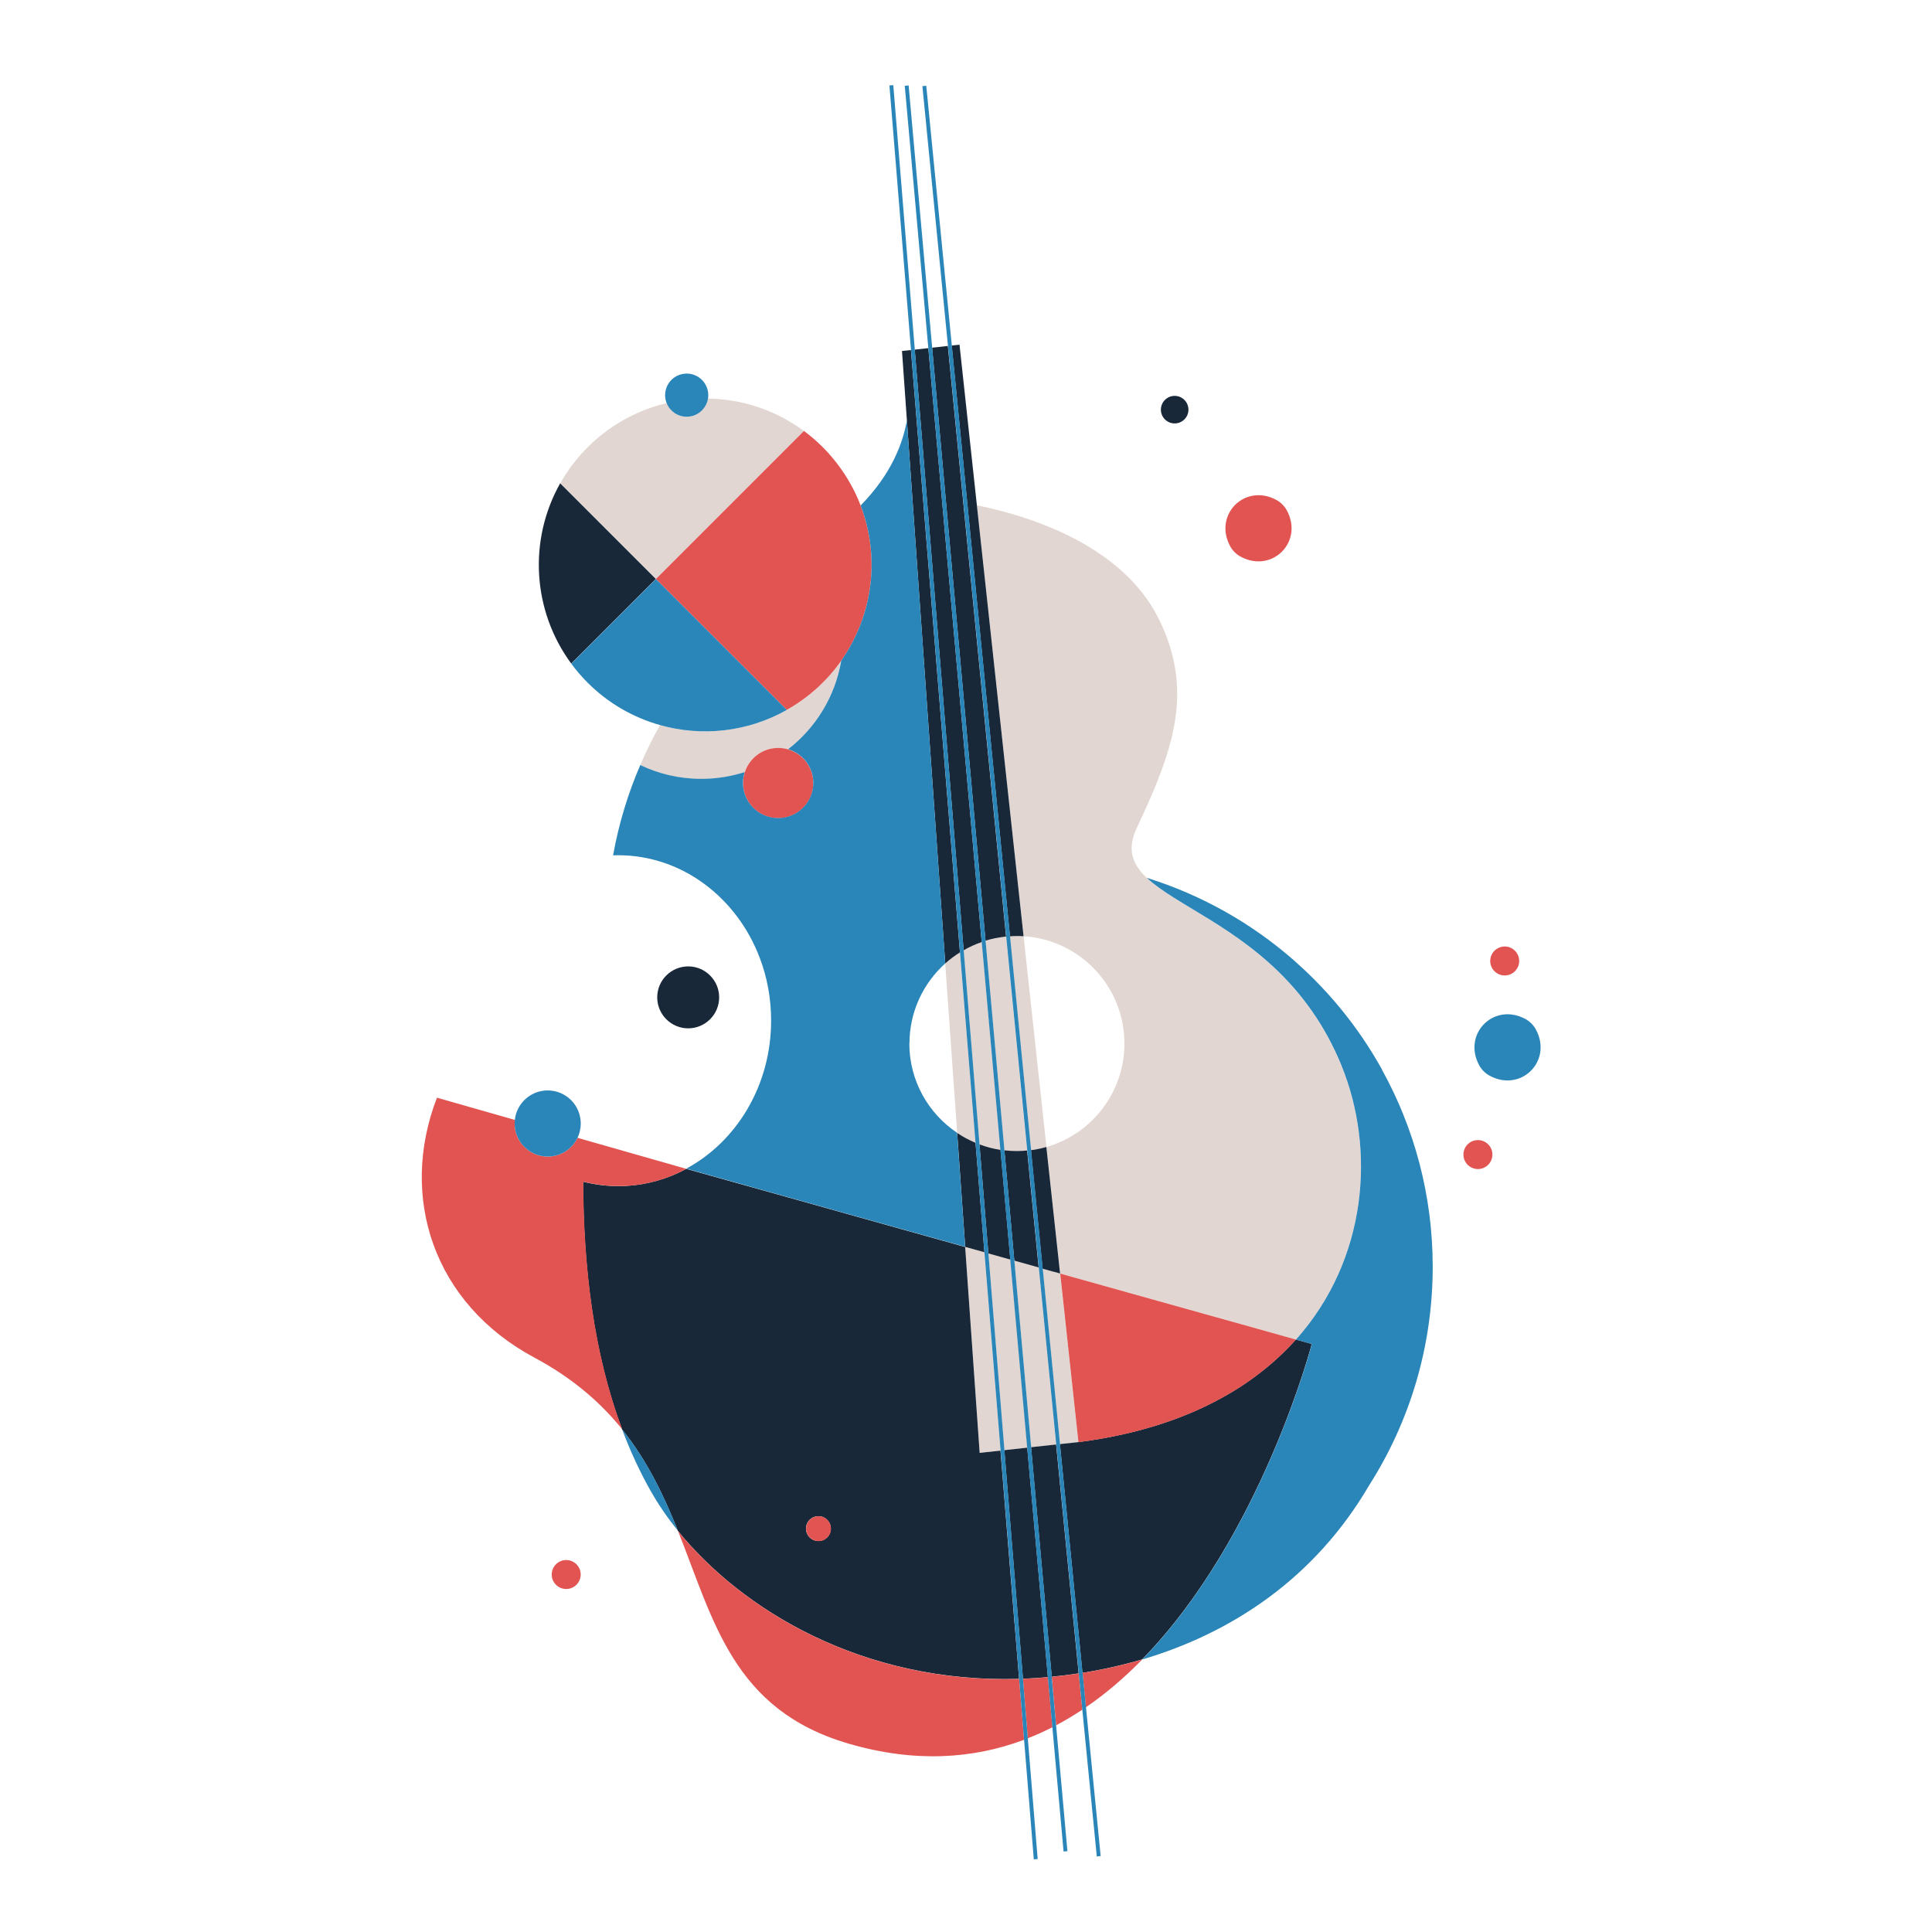 <?xml version="1.0" encoding="UTF-8"?><svg id="_Ñëîé_1" xmlns="http://www.w3.org/2000/svg" viewBox="0 0 300 300"><defs><style>.cls-1{fill:#e1d6d1;}.cls-2{fill:#2a85b8;}.cls-3{fill:#192839;}.cls-4{fill:#e15451;}</style></defs><path class="cls-1" d="M167.45,223.93c.91-.12,1.81-.25,2.69-.39-.88,.14-1.78,.27-2.69,.39l-2.86,.31-2.68-27.25,1.68,.47,1.03,.29h0l1.17,10.84,1.66,15.34Zm18.42-4.95c-1.5,.67-3.07,1.28-4.71,1.85,1.64-.56,3.21-1.18,4.71-1.85Zm7.4-4.08c.32-.21,.63-.43,.94-.65-.31,.22-.62,.44-.94,.65Zm3.18-2.35c-.43,.35-.87,.69-1.32,1.03,.45-.34,.89-.68,1.32-1.03Zm11.84-47.08s-.02-.05-.03-.08c-.16-.39-.32-.77-.49-1.15-1.35-3.05-2.93-5.72-4.65-8.05-.96-1.32-1.98-2.54-3.02-3.67-7.98-8.63-17.67-12.08-22.04-16.21-2.26-2.14-3.1-4.45-1.54-7.76,4.75-10.04,7.63-17.83,5.63-26.37-.43-1.83-1.08-3.7-1.99-5.62-.63-1.33-1.36-2.57-2.19-3.71-2.49-3.45-5.79-6.13-9.34-8.21-2.22-1.31-4.54-2.38-6.8-3.25-3.73-1.44-7.32-2.35-10.13-2.92l1.41,13.01,.89,8.23,3.59,33.13,1.36,12.54c8.73,.54,15.65,7.79,15.65,16.66,0,7.63-5.11,14.06-12.1,16.06l2.13,19.65,14.29,4,3.65,1.02,6.39,1.79,3.55,.99,8.72,2.45c11.11-12.45,12.38-29.51,7.07-42.54Zm-34.06,57.29c-.77,.17-1.55,.33-2.35,.48,.8-.15,1.58-.31,2.35-.48Zm-52.07-112.52h0c-6.14,3.46-13.23,4.17-19.68,2.35-1.11,1.99-2.14,4.06-3.07,6.24,2.87,1.37,6.08,2.14,9.47,2.14,2.36,0,4.62-.37,6.75-1.05,.71-2.19,2.76-3.77,5.19-3.77,.54,0,1.05,.08,1.54,.22,4.29-3.32,7.31-8.18,8.25-13.76-2.15,3.05-4.99,5.69-8.46,7.64Zm35.73,68.5c.54,0,1.07-.03,1.6-.08l-2.77-28.1-.5-5.12c-.08,0-.16,.02-.24,.03-1.01,.12-2,.32-2.95,.61l2.93,32.55c.64,.07,1.28,.11,1.94,.11Zm-8.26-31.2l2.46,30.16c1.04,.39,2.13,.67,3.26,.85l-2.9-32.28c-.98,.34-1.92,.77-2.81,1.28Zm-.57,.34c-.81,.51-1.58,1.09-2.29,1.72l1.86,26.32c.89,.6,1.84,1.11,2.84,1.53l-2.41-29.57Zm8.84-2.53c-.36,0-.72,.01-1.08,.04l1.75,17.79,1.52,15.41c.24-.03,.48-.07,.72-.11,.57-.1,1.13-.23,1.68-.39l-3.55-32.71c-.35-.02-.69-.03-1.04-.03Zm-8.02,48.27l2.25,31.97,3.23-.35-2.51-30.79-2.98-.83Zm7.62,2.14l2.61,28.97,3.89-.42-2.71-27.49-3.78-1.06Zm-4.03-1.13l2.49,30.55,3.56-.39-2.63-29.21-3.42-.96Zm-28.63-127.7h0c-4.5-3.32-9.71-4.96-14.9-5.04-.26,1.6-1.64,2.82-3.31,2.82-1.41,0-2.62-.88-3.11-2.11-5.74,1.36-11.04,4.69-14.81,9.8-.63,.85-1.2,1.74-1.72,2.66h0s0,0,0,0l14.86,14.86,22.98-22.98Z"/><path class="cls-3" d="M143.46,71.72l-1.42-17.43,2.11-.23,2.12,23.58,.32,3.57,.71,7.89,5.14,57.18c-.98,.34-1.92,.77-2.81,1.28l-6.17-75.82Zm8.63,105.98l1.38,16.93,3.42,.96-1.53-17.04c-1.13-.17-2.22-.46-3.26-.85Zm-5.32-28.09c.71-.64,1.48-1.21,2.29-1.72l-6.55-80.46-1.06-13.08-1.39,.15,.76,10.75,5.96,84.36Zm4.7,27.84c-1-.42-1.95-.93-2.84-1.53l1.25,17.7,2.98,.83-1.38-17Zm4.49,1.17l1.54,17.13,3.78,1.06-1.79-18.16c-.53,.05-1.06,.08-1.6,.08-.66,0-1.3-.04-1.94-.11Zm7.62,18.84l1.03,.29h0s0,0,0,0l-2.13-19.65c-.55,.16-1.11,.29-1.68,.39-.24,.04-.48,.08-.72,.11l1.81,18.4,1.68,.47Zm-9.12-76.02l2.36,23.95c.36-.02,.72-.04,1.08-.04s.7,0,1.04,.03l-1.36-12.54-3.59-33.13-.89-8.23-1.41-13.01-2.7-24.95-1.21,.13,2.42,24.53,4.26,43.25Zm-6.31-29.56l.16,1.78,4.72,52.41c.95-.29,1.94-.5,2.95-.61,.08,0,.16-.02,.24-.03l-2.85-28.89-3.79-38.46-2.4-24.36-2.44,.27,2.13,23.71,1.28,14.18Zm34.25-26.13c1.18,0,2.14-.96,2.14-2.14s-.96-2.14-2.14-2.14-2.14,.96-2.14,2.14,.96,2.14,2.14,2.14Zm-22.89,159.04l-3.56,.39,2.21,27.18,.68,8.31c.66-.03,1.32-.06,1.99-.1,.63-.04,1.26-.09,1.89-.15l-.63-6.98-2.58-28.65Zm-1.96,27.39l.69,8.51c-24.26,.73-43.04-10.71-52.98-22.99-2.15-5.39-4.7-10.8-8.66-15.73-4.5-11.97-6.01-25.35-6.06-38.48,1.75,.44,3.57,.69,5.44,.69,.42,0,.84,0,1.25-.03,3.34-.19,6.5-1.12,9.33-2.65l22.28,6.24,2.99,.84,18.04,5.05,2.25,31.97,3.23-.35,2.19,26.94Zm-28.54-14.82c0-1.06-.86-1.93-1.93-1.93s-1.93,.86-1.93,1.93,.86,1.93,1.93,1.93,1.93-.86,1.93-1.93Zm72.21-29.36c-.37,.42-.76,.83-1.16,1.24-1.98,2.04-4.24,3.93-6.79,5.65-.51,.34-1.03,.68-1.57,1.01s-1.08,.65-1.64,.96c-.83,.47-1.69,.92-2.57,1.35-.27,.13-.55,.26-.82,.39-.17,.08-.33,.15-.5,.23-.1,.05-.2,.09-.3,.14-1.71,.76-3.51,1.46-5.42,2.08-.63,.21-1.28,.41-1.94,.6-.66,.19-1.33,.38-2.02,.56-.68,.18-1.38,.34-2.08,.5-.06,.01-.12,.03-.18,.04-.77,.17-1.55,.33-2.35,.48-.29,.05-.58,.11-.87,.16-1.16,.2-2.35,.38-3.57,.54l-2.86,.31,3.03,30.73,.47,4.79c3.12-.5,6.22-1.19,9.27-2.09,18.49-18.92,26.34-48.98,26.34-48.98l-2.47-.69Zm-37.23,16.3l-3.89,.42,2.6,28.89,.61,6.75c1.39-.13,2.79-.31,4.18-.52l-.5-5.05-3-30.5Zm-57.13-64.62c2.66,0,4.81-2.16,4.81-4.81s-2.16-4.81-4.81-4.81-4.81,2.16-4.81,4.81,2.16,4.81,4.81,4.81Zm-5.02-69.77h0s0,0,0,0l-14.86-14.86s0,0,0,0c-4.98,8.86-4.3,19.81,1.72,27.99l13.14-13.14h0Z"/><path class="cls-4" d="M126.3,121.59c0,3.01-2.44,5.46-5.46,5.46s-5.46-2.44-5.46-5.46c0-.59,.09-1.15,.27-1.68,.71-2.19,2.76-3.77,5.19-3.77,.54,0,1.05,.08,1.54,.22,2.26,.67,3.91,2.76,3.91,5.23Zm62.66,82.98l-6.39-1.79-3.65-1.02-14.29-4h0s0,0,0,0l1.17,10.84,1.66,15.34c1.22-.16,2.41-.34,3.57-.54,.29-.05,.58-.1,.87-.16,.8-.15,1.58-.31,2.35-.48,.06-.01,.12-.03,.18-.04,.7-.16,1.4-.32,2.08-.5,.68-.18,1.35-.36,2.02-.56,.66-.19,1.3-.39,1.94-.6,1.9-.62,3.71-1.32,5.42-2.08,.1-.04,.2-.09,.3-.14,.17-.08,.33-.15,.5-.23,.28-.13,.55-.26,.82-.39,.88-.43,1.74-.88,2.57-1.35,.56-.31,1.11-.64,1.64-.96s1.06-.67,1.57-1.01c2.55-1.72,4.81-3.62,6.79-5.65,.4-.41,.78-.82,1.16-1.24l-8.72-2.45-3.55-.99Zm-91.71-20.42c3.34-.19,6.5-1.12,9.33-2.65l-16.9-4.82c-.83,1.72-2.59,2.91-4.63,2.91-2.84,0-5.14-2.3-5.14-5.14,0-.19,.01-.37,.03-.55l-12.09-3.45c-5.95,15.41-.55,31.98,15.17,40.38,5.94,3.18,10.27,6.99,13.61,11.13-4.5-11.97-6.01-25.35-6.06-38.48,1.75,.44,3.57,.69,5.44,.69,.42,0,.84,0,1.25-.03Zm63.59,76.43c-.67,.04-1.33,.08-1.99,.1l.75,9.24c1.31-.51,2.58-1.09,3.82-1.72l-.7-7.76c-.63,.06-1.26,.1-1.89,.15Zm2.48-.2l.68,7.52c1.39-.74,2.74-1.55,4.06-2.42l-.55-5.62c-1.39,.21-2.79,.38-4.18,.52Zm-58.05-22.67c5.57,13.94,8.53,27.8,26.53,33.05,10.3,3,19.34,2.35,27.22-.61l-.77-9.44c-24.26,.73-43.04-10.71-52.98-22.99Zm63.35,27.39c3.15-2.15,6.06-4.67,8.75-7.42-3.05,.9-6.15,1.59-9.27,2.09l.52,5.33Zm24.03-178.66c4.85,2.61,9.74-2.24,7.22-7.09-.39-.76-1.01-1.38-1.77-1.77-4.85-2.52-9.69,2.37-7.09,7.22,.37,.69,.94,1.26,1.64,1.64Zm36.84,90.59c-1.24,0-2.25,1.01-2.25,2.25s1.01,2.25,2.25,2.25,2.25-1.01,2.25-2.25-1.01-2.25-2.25-2.25Zm-102.39,62.27c1.06,0,1.93-.86,1.93-1.93s-.86-1.93-1.93-1.93-1.93,.86-1.93,1.93,.86,1.93,1.93,1.93Zm106.55-92.33c-1.24,0-2.25,1.01-2.25,2.25s1.01,2.25,2.25,2.25,2.25-1.01,2.25-2.25-1.01-2.25-2.25-2.25ZM87.92,242.24c-1.24,0-2.25,1.01-2.25,2.25s1.01,2.25,2.25,2.25,2.25-1.01,2.25-2.25-1.01-2.25-2.25-2.25Zm13.93-152.33l9.72,9.72,10.6,10.6s0,0,0,0c3.47-1.95,6.31-4.59,8.46-7.64,4.85-6.9,6.14-15.94,3.01-24.09-.45-1.17-.98-2.32-1.62-3.44-1.16-2.05-2.59-3.94-4.25-5.61-.91-.91-1.89-1.76-2.93-2.53h0s0,0,0,0l-22.98,22.98h0s0,0,0,0h0Z"/><path class="cls-2" d="M214.6,166.12c5.01,9.06,7.87,19.49,7.87,30.58,0,12.5-3.63,24.16-9.89,33.97-8.41,14.38-21.27,22.89-35.21,27.01,18.49-18.92,26.34-48.98,26.34-48.98l-2.47-.69c11.11-12.45,12.38-29.51,7.07-42.54,0-.03-.02-.05-.03-.08-.16-.39-.32-.77-.49-1.15-1.35-3.05-2.93-5.72-4.65-8.05-.96-1.32-1.98-2.54-3.02-3.67-7.98-8.63-17.67-12.08-22.04-16.21,8.5,2.65,16.24,7.04,22.78,12.76,1.09,.96,2.15,1.95,3.18,2.98,2.86,2.87,5.44,6,7.7,9.36,1.02,1.52,1.98,3.09,2.88,4.7Zm-73.38-4.08c0-4.94,2.15-9.38,5.56-12.44l-5.96-84.36c-.58,3.45-2.33,8.31-7.18,13.25,3.13,8.16,1.84,17.19-3.01,24.09-.94,5.57-3.96,10.44-8.25,13.76,2.26,.67,3.91,2.76,3.91,5.23,0,3.01-2.44,5.46-5.46,5.46s-5.46-2.44-5.46-5.46c0-.59,.09-1.15,.27-1.68-2.13,.68-4.4,1.05-6.75,1.05-3.39,0-6.6-.77-9.47-2.14-1.85,4.29-3.31,8.95-4.22,14.02,.26,0,.52-.02,.79-.02,9.93,0,18.45,6.59,21.99,15.95,1.14,3,1.76,6.29,1.76,9.73,0,10.07-5.37,18.79-13.18,22.99l22.28,6.24,2.99,.84,18.04,5.05-1.25-17.7c-4.47-2.99-7.42-8.09-7.42-13.88Zm-40.08,69.64c1.13,2,2.52,4.02,4.13,6.02-2.15-5.39-4.7-10.8-8.66-15.73,1.26,3.36,2.76,6.61,4.52,9.71Zm-16.09-62.36c-2.65,0-4.83,2.01-5.11,4.58-.02,.18-.03,.36-.03,.55,0,2.84,2.3,5.14,5.14,5.14,2.04,0,3.8-1.19,4.63-2.91,.32-.67,.5-1.43,.5-2.22,0-2.84-2.3-5.14-5.14-5.14Zm153.49-9.37c-.39-.76-1.01-1.38-1.77-1.77-4.85-2.52-9.69,2.37-7.09,7.22,.37,.69,.94,1.26,1.64,1.64,4.85,2.61,9.74-2.24,7.22-7.09Zm-79.68,100.72l-.68-8.31-2.21-27.18-2.49-30.55-1.38-16.93-2.46-30.16-6.17-75.82-1.42-17.43-3.34-41.07-.6,.05,3.35,41.09,1.06,13.08,6.55,80.46,2.41,29.57,1.38,17,2.51,30.79,2.19,26.94,.69,8.51,.77,9.44,1.51,18.57,.6-.05-1.53-18.75-.75-9.24Zm4.47-.3l-.61-6.75-2.6-28.89-2.61-28.97-1.54-17.13-2.93-32.55-4.72-52.41-.16-1.78-1.28-14.18-2.13-23.71-3.66-40.73-.6,.05,3.66,40.74,2.12,23.58,.32,3.57,.71,7.89,5.14,57.18,2.9,32.28,1.53,17.04,2.63,29.21,2.58,28.65,.63,6.98,.7,7.76,1.74,19.3,.6-.05-1.76-19.55-.68-7.52Zm4.77-.61l-.47-4.79-3.03-30.73-2.68-27.25-1.81-18.4-1.52-15.41-1.75-17.79-2.36-23.95-4.26-43.25-2.42-24.53-3.97-40.34-.6,.06,3.97,40.34,2.4,24.36,3.79,38.46,2.85,28.89,.5,5.12,2.77,28.1,1.79,18.16,2.71,27.49,3,30.5,.5,5.05,.55,5.62,2.25,22.8,.6-.06-2.28-23.12-.52-5.33ZM122.17,110.24h0s0,0,0,0l-10.6-10.6-9.72-9.72-13.14,13.14c.77,1.04,1.61,2.02,2.53,2.94,3.21,3.21,7.1,5.42,11.25,6.59,6.45,1.82,13.54,1.11,19.68-2.35Zm-15.54-45.53c1.67,0,3.05-1.22,3.31-2.82,.03-.17,.04-.35,.04-.53,0-1.85-1.5-3.35-3.35-3.35s-3.35,1.5-3.35,3.35c0,.44,.08,.85,.24,1.24,.49,1.24,1.7,2.11,3.11,2.11Z"/></svg>